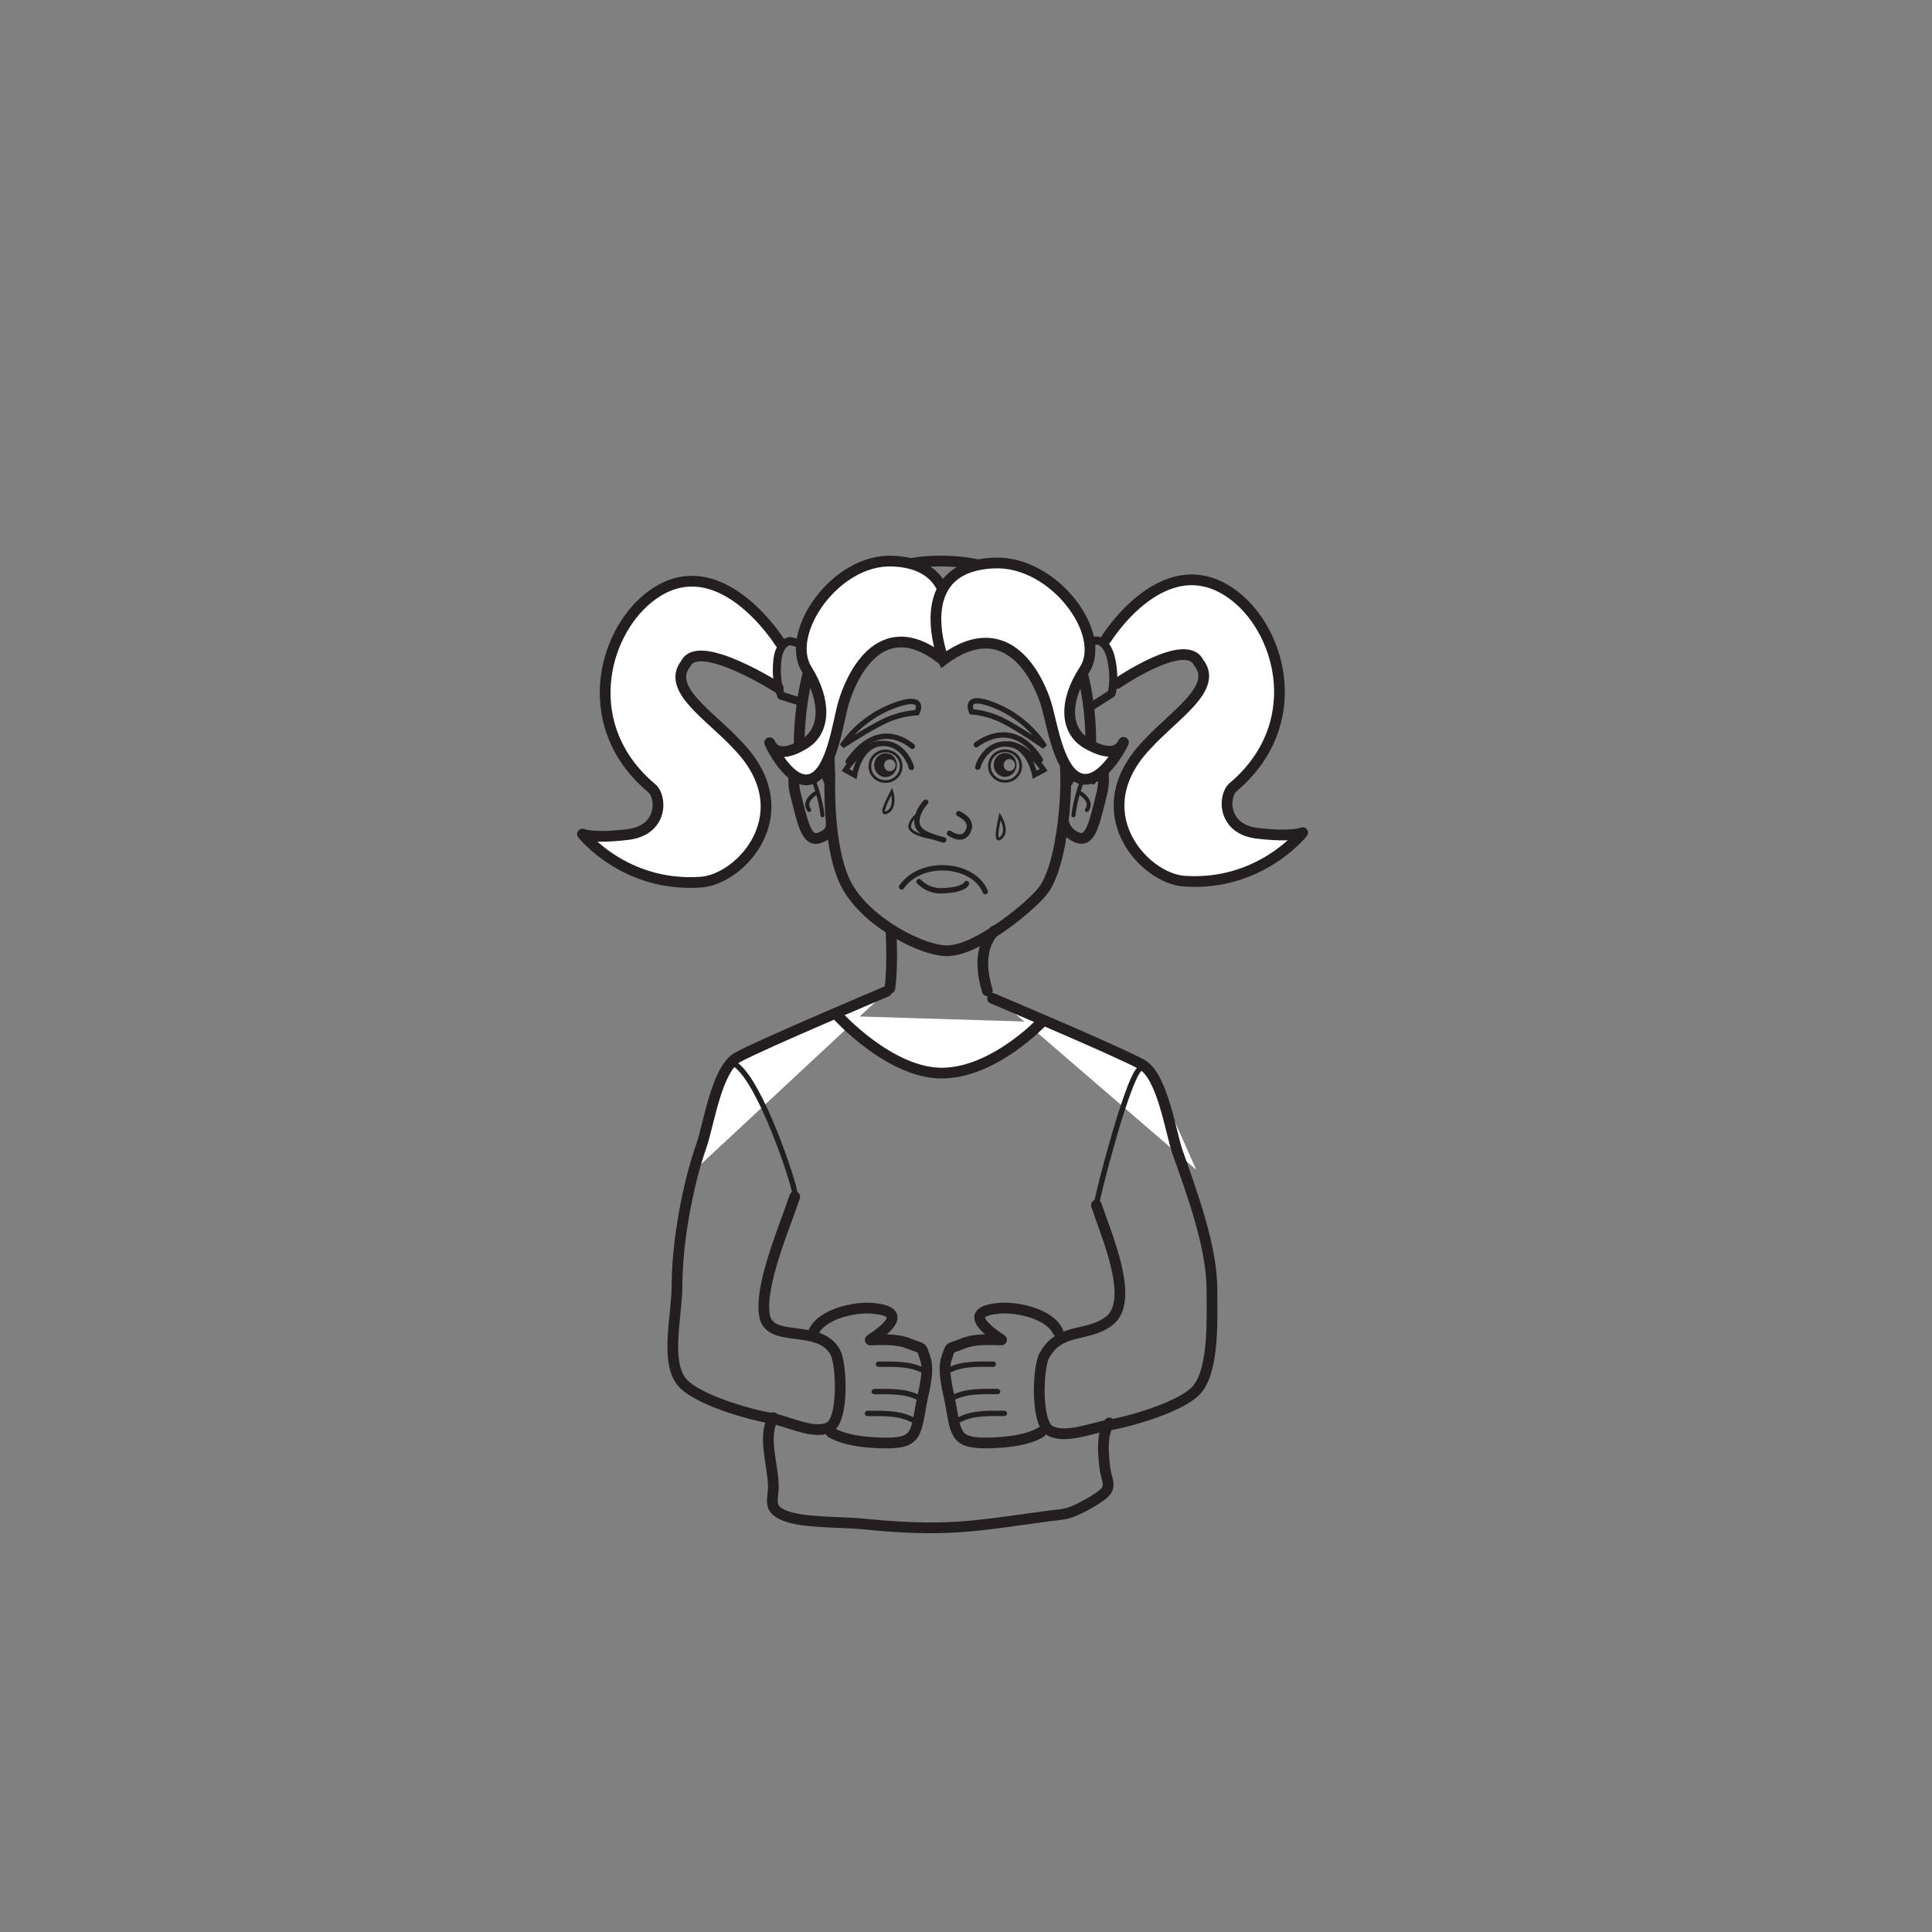 <?xml version="1.0" encoding="UTF-8"?>
<svg xmlns="http://www.w3.org/2000/svg" xmlns:xlink="http://www.w3.org/1999/xlink" width="360pt" height="360pt" viewBox="0 0 360 360" version="1.1">
<rect x="0" y="0" width="360" height="360" fill="#808080" stroke="none"/>
<g id="surface1">
<path style="fill:none;stroke-width:0.5;stroke-linecap:butt;stroke-linejoin:miter;stroke:rgb(13.73%,12.16%,12.549%);stroke-opacity:1;stroke-miterlimit:4;" d="M -0.002 0.001 C -0.002 0.001 1.596 -2.612 0.268 -3.921 C -1.061 -5.226 -0.533 -2.351 -0.002 0.001 Z M -0.002 0.001 " transform="matrix(1,0,0,-1,186.357,152.106)"/>
<path style="fill:none;stroke-width:0.5;stroke-linecap:butt;stroke-linejoin:miter;stroke:rgb(13.73%,12.16%,12.549%);stroke-opacity:1;stroke-miterlimit:4;" d="M 0.002 0.001 C 0.002 0.001 0.853 -2.933 -0.775 -3.854 C -2.404 -4.776 -1.135 -2.136 0.002 0.001 Z M 0.002 0.001 " transform="matrix(1,0,0,-1,166.193,147.446)"/>
<path style=" stroke:none;fill-rule:nonzero;fill:rgb(13.73%,12.16%,12.549%);fill-opacity:1;" d="M 167.969 162.582 C 167.926 162.586 167.887 162.586 167.844 162.586 C 167.809 162.59 167.809 162.527 167.84 162.527 L 167.965 162.527 C 168 162.527 168.008 162.582 167.969 162.582 "/>
<path style="fill:none;stroke-width:1;stroke-linecap:round;stroke-linejoin:round;stroke:rgb(13.73%,12.16%,12.549%);stroke-opacity:1;stroke-miterlimit:4;" d="M 0 -0.001 C 3.617 5.21 13.367 4.515 15.59 -0.88 " transform="matrix(1,0,0,-1,168,165.261)"/>
<path style="fill:none;stroke-width:1;stroke-linecap:round;stroke-linejoin:round;stroke:rgb(13.73%,12.16%,12.549%);stroke-opacity:1;stroke-miterlimit:4;" d="M 0.002 0 C 0.002 0 1.533 -1.804 4.26 -1.718 C 8.518 -1.578 8.842 -0.378 8.842 -0.378 " transform="matrix(1,0,0,-1,171.252,164.266)"/>
<path style="fill-rule:nonzero;fill:rgb(100%,100%,100%);fill-opacity:1;stroke-width:2;stroke-linecap:round;stroke-linejoin:round;stroke:rgb(13.73%,12.16%,12.549%);stroke-opacity:1;stroke-miterlimit:4;" d="M -0.002 -0 C -0.002 -0 11.213 18.168 24.147 7.875 C 32.779 1.008 37.229 -16.121 23.662 -27.598 C 21.807 -29.164 21.557 -35.426 28.182 -36.195 C 34.814 -36.969 36.619 -36.066 36.619 -36.066 C 36.619 -36.066 28.772 -46.09 14.557 -45.117 C 7.01 -44.602 -4.439 -32.09 7.736 -19.543 C 12.764 -14.063 20.967 -9.086 17.244 -4.402 C 14.854 0.551 2.068 -8.262 2.068 -8.262 " transform="matrix(1,0,0,-1,206.115,119.078)"/>
<path style="fill-rule:nonzero;fill:rgb(100%,100%,100%);fill-opacity:1;stroke-width:2;stroke-linecap:round;stroke-linejoin:round;stroke:rgb(13.73%,12.16%,12.549%);stroke-opacity:1;stroke-miterlimit:4;" d="M 0 0 C 0 0 -11.628 18.688 -24.519 8.344 C -33.125 1.442 -37.503 -15.707 -23.894 -27.132 C -22.031 -28.687 -21.746 -34.941 -28.382 -35.742 C -35.011 -36.542 -36.82 -35.656 -36.82 -35.656 C -36.82 -35.656 -28.933 -45.644 -14.718 -44.609 C -7.171 -44.066 4.227 -31.503 -7.996 -19.011 C -13.043 -13.542 -21.277 -8.609 -17.57 -3.906 C -15.195 1.059 -0.351 -8.414 -0.351 -8.414 " transform="matrix(1,0,0,-1,145.355,119.762)"/>
<path style="fill:none;stroke-width:1;stroke-linecap:butt;stroke-linejoin:miter;stroke:rgb(13.73%,12.16%,12.549%);stroke-opacity:1;stroke-miterlimit:4;" d="M -0.001 0.001 C -0.001 0.001 -1.853 3.709 4.425 1.138 C 10.69 -1.42 13.597 -6.475 13.597 -6.475 C 13.597 -6.475 8.89 -3.178 5.808 -1.639 C 2.741 -0.096 -0.001 0.001 -0.001 0.001 Z M -0.001 0.001 " transform="matrix(1,0,0,-1,181.052,132.634)"/>
<path style="fill:none;stroke-width:1;stroke-linecap:butt;stroke-linejoin:miter;stroke:rgb(13.73%,12.16%,12.549%);stroke-opacity:1;stroke-miterlimit:4;" d="M -0 -0.001 C -0 -0.001 1.977 3.706 -4.438 1.272 C -10.859 -1.149 -13.945 -6.185 -13.945 -6.185 C -13.945 -6.185 -9.078 -2.981 -5.93 -1.501 C -2.773 -0.024 -0 -0.001 -0 -0.001 Z M -0 -0.001 " transform="matrix(1,0,0,-1,170.871,132.804)"/>
<path style="fill:none;stroke-width:2;stroke-linecap:butt;stroke-linejoin:miter;stroke:rgb(13.73%,12.16%,12.549%);stroke-opacity:1;stroke-miterlimit:4;" d="M 0.001 0 C 0.001 0 -0.561 -13.512 3.185 -20.336 C 6.939 -27.156 17.294 -32.566 22.04 -32.422 C 27.642 -32.262 37.614 -24.078 39.849 -21.047 C 43.954 -15.461 44.974 3.547 42.935 6.867 C 39.747 12.074 44.649 15.379 39.419 21.438 C 35.216 26.289 29.259 28.438 26.095 25.715 C 20.657 21.027 19.903 23.172 14.79 25.887 C 8.837 29.035 0.337 19.625 -0.03 13.563 C -0.39 7.496 0.001 0 0.001 0 Z M 0.001 0 " transform="matrix(1,0,0,-1,154.636,144.738)"/>
<path style="fill:none;stroke-width:2;stroke-linecap:round;stroke-linejoin:round;stroke:rgb(13.73%,12.16%,12.549%);stroke-opacity:1;stroke-miterlimit:4;" d="M 0.001 -0.001 C 0.001 -0.001 2.02 4.976 4.497 4.425 C 6.966 3.882 6.935 0.128 6.306 -2.379 C 4.962 -7.727 4.302 -11.415 1.821 -10.501 C -0.647 -9.586 -0.855 -7.282 -0.855 -7.282 " transform="matrix(1,0,0,-1,198.972,145.582)"/>
<path style="fill:none;stroke-width:0.75;stroke-linecap:round;stroke-linejoin:round;stroke:rgb(13.73%,12.16%,12.549%);stroke-opacity:1;stroke-miterlimit:4;" d="M 0.001 -0.001 C 0.001 -0.001 -1.003 3.42 -2.226 -0.005 C -3.472 -3.427 -3.722 -6.123 -3.722 -6.123 " transform="matrix(1,0,0,-1,203.745,145.799)"/>
<path style="fill:none;stroke-width:0.75;stroke-linecap:round;stroke-linejoin:round;stroke:rgb(13.73%,12.16%,12.549%);stroke-opacity:1;stroke-miterlimit:4;" d="M 0.001 0.001 C 0.001 0.001 2.493 -1.463 1.259 -3.174 " transform="matrix(1,0,0,-1,201.261,147.763)"/>
<path style="fill:none;stroke-width:0.75;stroke-linecap:round;stroke-linejoin:round;stroke:rgb(13.73%,12.16%,12.549%);stroke-opacity:1;stroke-miterlimit:4;" d="M -0.001 -0.001 C -0.001 -0.001 1.003 3.42 2.226 -0.005 C 3.476 -3.427 3.722 -6.123 3.722 -6.123 " transform="matrix(1,0,0,-1,149.54,145.799)"/>
<path style="fill:none;stroke-width:0.75;stroke-linecap:round;stroke-linejoin:round;stroke:rgb(13.73%,12.16%,12.549%);stroke-opacity:1;stroke-miterlimit:4;" d="M 0.002 0.001 C 0.002 0.001 -2.494 -1.463 -1.26 -3.174 " transform="matrix(1,0,0,-1,152.025,147.763)"/>
<path style="fill:none;stroke-width:2;stroke-linecap:round;stroke-linejoin:miter;stroke:rgb(13.73%,12.16%,12.549%);stroke-opacity:1;stroke-miterlimit:4;" d="M 0.001 0 C 0.001 0 -1.87 4.965 -4.347 4.41 C -6.812 3.856 -6.933 0.102 -6.288 -2.41 C -4.929 -7.75 -4.245 -11.43 -1.773 -10.504 C 0.692 -9.578 0.349 -8.031 0.349 -8.031 " transform="matrix(1,0,0,-1,154.519,145.606)"/>
<path style=" stroke:none;fill-rule:nonzero;fill:rgb(13.73%,12.16%,12.549%);fill-opacity:1;" d="M 187.02 142.52 C 187.047 141.902 187.535 141.422 188.121 141.445 C 188.707 141.465 189.164 141.977 189.137 142.59 C 189.121 143.207 188.629 143.688 188.035 143.668 C 187.453 143.648 187 143.129 187.02 142.52 M 185.164 142.457 C 185.121 143.684 186.035 144.715 187.207 144.754 C 188.371 144.793 189.359 143.836 189.406 142.602 C 189.449 141.367 188.539 140.344 187.359 140.305 C 186.191 140.262 185.199 141.227 185.164 142.457 "/>
<path style="fill:none;stroke-width:0.5;stroke-linecap:butt;stroke-linejoin:miter;stroke:rgb(13.73%,12.16%,12.549%);stroke-opacity:1;stroke-miterlimit:4;" d="M 0.001 0.001 C -0.046 -1.573 1.204 -2.897 2.817 -2.948 C 4.431 -3.002 5.786 -1.776 5.841 -0.198 C 5.892 1.376 4.634 2.697 3.021 2.755 C 1.407 2.81 0.06 1.58 0.001 0.001 Z M 0.001 0.001 " transform="matrix(1,0,0,-1,184.358,142.638)"/>
<path style=" stroke:none;fill-rule:nonzero;fill:rgb(13.73%,12.16%,12.549%);fill-opacity:1;" d="M 164.742 142.566 C 164.766 141.945 165.258 141.469 165.844 141.488 C 166.43 141.512 166.891 142.023 166.863 142.633 C 166.844 143.25 166.352 143.73 165.766 143.715 C 165.184 143.695 164.723 143.176 164.742 142.566 M 162.891 142.5 C 162.848 143.73 163.758 144.758 164.926 144.801 C 166.109 144.84 167.09 143.871 167.133 142.645 C 167.176 141.418 166.262 140.387 165.09 140.344 C 163.918 140.305 162.926 141.27 162.891 142.5 "/>
<path style="fill:none;stroke-width:0.5;stroke-linecap:round;stroke-linejoin:miter;stroke:rgb(13.73%,12.16%,12.549%);stroke-opacity:1;stroke-miterlimit:4;" d="M 0.002 -0.001 C -0.068 -1.579 1.201 -2.899 2.811 -2.95 C 4.424 -3.009 5.771 -1.774 5.83 -0.2 C 5.885 1.378 4.619 2.694 3.018 2.753 C 1.396 2.808 0.045 1.573 0.002 -0.001 Z M 0.002 -0.001 " transform="matrix(1,0,0,-1,162.092,142.679)"/>
<path style="fill:none;stroke-width:1;stroke-linecap:round;stroke-linejoin:round;stroke:rgb(13.73%,12.16%,12.549%);stroke-opacity:1;stroke-miterlimit:4;" d="M 0.001 0.001 C 0.001 0.001 3.173 2.556 6.653 1.618 C 10.071 0.704 11.931 -2.839 11.931 -2.839 " transform="matrix(1,0,0,-1,181.913,138.77)"/>
<path style="fill:none;stroke-width:1;stroke-linecap:round;stroke-linejoin:miter;stroke:rgb(13.73%,12.16%,12.549%);stroke-opacity:1;stroke-miterlimit:4;" d="M 0 0.001 C 0.356 -0.799 -1.129 5.126 -5.969 4.357 C -9.703 3.759 -10.539 -1.467 -10.539 -1.467 L -12.23 -0.534 C -12.23 -0.534 -9.012 4.431 -5.629 4.427 " transform="matrix(1,0,0,-1,169.773,142.955)"/>
<path style="fill:none;stroke-width:1;stroke-linecap:round;stroke-linejoin:miter;stroke:rgb(13.73%,12.16%,12.549%);stroke-opacity:1;stroke-miterlimit:4;" d="M 0.002 -0.002 C -0.354 -0.775 1.072 4.959 5.912 4.193 C 9.666 3.607 10.545 -1.451 10.545 -1.451 L 12.228 -0.561 C 12.228 -0.561 8.971 4.264 5.576 4.268 " transform="matrix(1,0,0,-1,182.252,142.9)"/>
<path style="fill:none;stroke-width:1;stroke-linecap:round;stroke-linejoin:round;stroke:rgb(13.73%,12.16%,12.549%);stroke-opacity:1;stroke-miterlimit:4;" d="M 0.001 0.001 C 0.001 0.001 -2.851 2.606 -6.335 1.685 C -9.749 0.782 -11.944 -2.854 -11.944 -2.854 " transform="matrix(1,0,0,-1,169.995,139.067)"/>
<path style="fill:none;stroke-width:1;stroke-linecap:round;stroke-linejoin:round;stroke:rgb(13.73%,12.16%,12.549%);stroke-opacity:1;stroke-miterlimit:4;" d="M 0.001 0.001 C -0.272 -0.26 -0.968 -1.139 -1.355 -2.167 C -1.851 -3.459 -1.851 -4.956 0.005 -5.866 C 1.599 -6.647 3.388 -7.034 3.388 -7.034 " transform="matrix(1,0,0,-1,172.48,149.478)"/>
<path style="fill:none;stroke-width:0.5;stroke-linecap:round;stroke-linejoin:round;stroke:rgb(13.73%,12.16%,12.549%);stroke-opacity:1;stroke-miterlimit:4;" d="M -0.001 0.001 C -0.001 0.001 -4.189 0.583 -4.192 2.145 C -4.192 2.145 -4.189 3.313 -2.603 4.493 " transform="matrix(1,0,0,-1,173.689,156.125)"/>
<path style="fill:none;stroke-width:1;stroke-linecap:round;stroke-linejoin:round;stroke:rgb(13.73%,12.16%,12.549%);stroke-opacity:1;stroke-miterlimit:4;" d="M -0.001 -0.001 C -0.001 -0.001 2.925 -2.169 3.718 1.104 C 3.659 1.061 4.144 2.463 1.722 3.647 " transform="matrix(1,0,0,-1,176.923,155.264)"/>
<path style="fill:none;stroke-width:2;stroke-linecap:round;stroke-linejoin:round;stroke:rgb(13.73%,12.16%,12.549%);stroke-opacity:1;stroke-miterlimit:4;" d="M 0 -0 C 0 -0 3.441 36.937 -28.363 36.617 C -56.664 36.335 -54.172 -0.211 -54.172 -0.211 " transform="matrix(1,0,0,-1,203.133,141.156)"/>
<path style="fill:none;stroke-width:1.5;stroke-linecap:round;stroke-linejoin:round;stroke:rgb(13.73%,12.16%,12.549%);stroke-opacity:1;stroke-miterlimit:4;" d="M 0.001 0.001 L -2.769 0.731 C -2.769 0.731 -4.894 0.739 -5.214 -3.238 C -5.526 -7.21 -4.456 -9.449 -4.456 -9.449 L -1.405 -10.402 " transform="matrix(1,0,0,-1,150.026,120.188)"/>
<path style="fill:none;stroke-width:1.5;stroke-linecap:round;stroke-linejoin:round;stroke:rgb(13.73%,12.16%,12.549%);stroke-opacity:1;stroke-miterlimit:4;" d="M -0.001 0.001 L 2.651 1.048 C 2.651 1.048 4.765 1.31 5.569 -2.6 C 6.37 -6.506 5.585 -8.858 5.585 -8.858 L 1.78 -11.276 " transform="matrix(1,0,0,-1,201.524,120.392)"/>
<path style=" stroke:none;fill-rule:nonzero;fill:rgb(100%,100%,100%);fill-opacity:1;" d="M 175.371 122.707 C 175.371 122.707 181.797 105.102 166.223 104.551 C 155.59 104.18 146.129 118.023 150.324 124.727 C 154.047 130.699 153.762 136.176 149.969 138.547 C 146.176 140.93 144.27 140.145 143.512 138.566 C 142.754 136.988 146.562 146.066 150.738 145.27 C 154.918 144.469 156.035 134.988 157.164 131.035 C 158.293 127.082 163.582 113.645 175.371 122.707 "/>
<path style="fill:none;stroke-width:2;stroke-linecap:butt;stroke-linejoin:miter;stroke:rgb(13.73%,12.16%,12.549%);stroke-opacity:1;stroke-miterlimit:4;" d="M -0.001 -0.001 C -0.001 -0.001 6.425 17.604 -9.149 18.155 C -19.782 18.526 -29.243 4.682 -25.048 -2.021 C -21.325 -7.994 -21.61 -13.47 -25.403 -15.841 C -29.196 -18.224 -31.103 -17.439 -31.86 -15.861 C -32.618 -14.283 -28.81 -23.361 -24.634 -22.564 C -20.454 -21.763 -19.337 -12.283 -18.208 -8.33 C -17.079 -4.376 -11.79 9.061 -0.001 -0.001 Z M -0.001 -0.001 " transform="matrix(1,0,0,-1,175.372,122.706)"/>
<path style=" stroke:none;fill-rule:nonzero;fill:rgb(100%,100%,100%);fill-opacity:1;" d="M 175.801 122.918 C 175.801 122.918 168.996 105.512 185.316 104.906 C 196.449 104.5 206.418 118.168 202.066 124.824 C 198.176 130.754 198.504 136.18 202.488 138.52 C 206.477 140.852 208.453 140.066 209.25 138.504 C 210.039 136.934 206.078 145.938 201.707 145.168 C 197.324 144.398 196.113 135.008 194.906 131.098 C 193.711 127.191 188.117 113.898 175.801 122.918 "/>
<path style="fill:none;stroke-width:2;stroke-linecap:butt;stroke-linejoin:miter;stroke:rgb(13.73%,12.16%,12.549%);stroke-opacity:1;stroke-miterlimit:4;" d="M -0 0.002 C -0 0.002 -6.805 17.408 9.516 18.014 C 20.648 18.42 30.617 4.752 26.266 -1.904 C 22.375 -7.834 22.703 -13.26 26.687 -15.6 C 30.676 -17.932 32.652 -17.147 33.449 -15.584 C 34.238 -14.014 30.277 -23.018 25.906 -22.248 C 21.523 -21.479 20.312 -12.088 19.105 -8.178 C 17.91 -4.272 12.316 9.021 -0 0.002 Z M -0 0.002 " transform="matrix(1,0,0,-1,175.801,122.92)"/>
<path style=" stroke:none;fill-rule:nonzero;fill:rgb(100%,100%,100%);fill-opacity:1;" d="M 128.961 218.473 C 132.523 208.652 135.273 198.199 137.465 197.004 C 142.02 194.512 165.211 184.73 165.211 184.73 "/>
<path style="fill:none;stroke-width:2;stroke-linecap:round;stroke-linejoin:round;stroke:rgb(13.73%,12.16%,12.549%);stroke-opacity:1;stroke-miterlimit:4;" d="M 0.001 0.002 C -1.718 -5.252 -6.776 -16.857 -5.581 -22.35 C -4.483 -27.365 4.685 -23.568 7.575 -29.014 C 8.759 -31.24 9.102 -41.303 6.603 -42.846 C 3.837 -44.557 -1.327 -41.775 -4.476 -41.252 C -8.597 -40.568 -18.581 -37.709 -21.124 -34.412 C -24.171 -30.471 -21.925 -21.998 -21.925 -16.467 C -21.925 -8.545 -19.964 2.225 -17.374 9.549 C -16.038 13.314 -14.585 23.822 -10.62 25.99 C -6.062 28.478 17.126 38.264 17.126 38.264 " transform="matrix(1,0,0,-1,148.085,222.994)"/>
<path style=" stroke:none;fill-rule:nonzero;fill:rgb(100%,100%,100%);fill-opacity:1;" d="M 184.902 185.207 C 184.902 185.207 208.547 195.152 213.109 198.641 C 215.176 200.227 218.668 208.445 222.887 217.953 "/>
<path style="fill:none;stroke-width:2;stroke-linecap:round;stroke-linejoin:round;stroke:rgb(13.73%,12.16%,12.549%);stroke-opacity:1;stroke-miterlimit:4;" d="M 0 0 C -0.824 2.785 -1.836 7.688 1.297 11.148 " transform="matrix(1,0,0,-1,183.969,184.609)"/>
<path style="fill:none;stroke-width:2;stroke-linecap:round;stroke-linejoin:round;stroke:rgb(13.73%,12.16%,12.549%);stroke-opacity:1;stroke-miterlimit:4;" d="M 0 -0 C 0 -0 0.379 -6.875 -0.223 -10.754 " transform="matrix(1,0,0,-1,166.031,173.402)"/>
<path style="fill-rule:nonzero;fill:rgb(100%,100%,100%);fill-opacity:1;stroke-width:2;stroke-linecap:round;stroke-linejoin:round;stroke:rgb(13.73%,12.16%,12.549%);stroke-opacity:1;stroke-miterlimit:4;" d="M -0.002 -0.002 C -0.002 -0.002 -8.963 -9.514 -18.639 -9.514 C -28.311 -9.514 -37.982 1.162 -37.982 1.162 " transform="matrix(1,0,0,-1,194.107,190.447)"/>
<path style="fill:none;stroke-width:1;stroke-linecap:round;stroke-linejoin:miter;stroke:rgb(13.73%,12.16%,12.549%);stroke-opacity:1;stroke-miterlimit:4;" d="M -0 -0.002 C 4.718 -3.244 10.835 -21.787 11.07 -23.877 " transform="matrix(1,0,0,-1,137.016,198.334)"/>
<path style="fill:none;stroke-width:1;stroke-linecap:round;stroke-linejoin:miter;stroke:rgb(13.73%,12.16%,12.549%);stroke-opacity:1;stroke-miterlimit:4;" d="M 0.001 -0.001 C -2.358 -2.317 -7.976 -24.146 -7.976 -25.302 " transform="matrix(1,0,0,-1,212.273,199.261)"/>
<path style="fill:none;stroke-width:2;stroke-linecap:round;stroke-linejoin:round;stroke:rgb(13.73%,12.16%,12.549%);stroke-opacity:1;stroke-miterlimit:4;" d="M -0 -0.001 C 1.719 -5.255 7.332 -17.794 2.395 -21.564 C -1.727 -24.712 -6.848 -22.677 -9.738 -28.114 C -10.922 -30.345 -11.266 -40.407 -8.77 -41.95 C -5.996 -43.661 -0.895 -41.521 2.25 -40.997 C 6.371 -40.313 16.355 -37.454 18.902 -34.157 C 21.949 -30.216 21.531 -21.216 21.531 -15.685 C 21.531 -7.763 17.742 2.479 15.148 9.804 C 13.812 13.569 12.359 24.077 8.398 26.245 C 3.84 28.733 -19.344 38.519 -19.344 38.519 " transform="matrix(1,0,0,-1,204.297,224.561)"/>
<path style="fill:none;stroke-width:2;stroke-linecap:round;stroke-linejoin:round;stroke:rgb(13.73%,12.16%,12.549%);stroke-opacity:1;stroke-miterlimit:4;" d="M -0.002 -0.002 C 1.486 3.232 7.518 4.572 10.768 4.311 C 17.553 3.764 13.842 0.646 10.486 -1.592 C 13.178 -1.545 15.564 -1.369 17.932 -2.365 C 20.311 -3.369 19.893 -2.525 20.729 -5.01 C 21.549 -7.451 20.455 -10.979 20.022 -13.342 C 18.912 -19.412 19.147 -21.006 12.361 -20.783 C 9.193 -20.678 5.607 -20.26 3.189 -18.818 " transform="matrix(1,0,0,-1,151.674,248.084)"/>
<path style="fill:none;stroke-width:1;stroke-linecap:round;stroke-linejoin:round;stroke:rgb(13.73%,12.16%,12.549%);stroke-opacity:1;stroke-miterlimit:4;" d="M -0.001 0.001 C 3.007 0.001 5.776 0.142 8.37 -1.175 " transform="matrix(1,0,0,-1,161.642,263.376)"/>
<path style="fill:none;stroke-width:1;stroke-linecap:round;stroke-linejoin:round;stroke:rgb(13.73%,12.16%,12.549%);stroke-opacity:1;stroke-miterlimit:4;" d="M -0.002 0.001 C 3.002 0.005 5.771 0.142 8.369 -1.175 " transform="matrix(1,0,0,-1,162.908,259.302)"/>
<path style="fill:none;stroke-width:1;stroke-linecap:round;stroke-linejoin:round;stroke:rgb(13.73%,12.16%,12.549%);stroke-opacity:1;stroke-miterlimit:4;" d="M 0.001 0.001 C 3.005 0.005 5.774 0.142 8.368 -1.179 " transform="matrix(1,0,0,-1,163.706,254.204)"/>
<path style="fill:none;stroke-width:2;stroke-linecap:round;stroke-linejoin:round;stroke:rgb(13.73%,12.16%,12.549%);stroke-opacity:1;stroke-miterlimit:4;" d="M -0.002 -0 C -1.486 3.23 -7.518 4.57 -10.764 4.312 C -17.553 3.766 -13.842 0.648 -10.482 -1.59 C -13.178 -1.547 -15.564 -1.367 -17.932 -2.363 C -20.307 -3.367 -19.893 -2.523 -20.728 -5.012 C -21.549 -7.449 -20.451 -10.977 -20.021 -13.34 C -18.912 -19.41 -19.146 -21.004 -12.361 -20.781 C -9.193 -20.676 -5.607 -20.258 -3.189 -18.82 " transform="matrix(1,0,0,-1,197.111,248.074)"/>
<path style="fill:none;stroke-width:1;stroke-linecap:round;stroke-linejoin:round;stroke:rgb(13.73%,12.16%,12.549%);stroke-opacity:1;stroke-miterlimit:4;" d="M 0.002 -0.001 C -3.006 0.003 -5.779 0.144 -8.373 -1.177 " transform="matrix(1,0,0,-1,187.147,263.366)"/>
<path style="fill:none;stroke-width:1;stroke-linecap:round;stroke-linejoin:round;stroke:rgb(13.73%,12.16%,12.549%);stroke-opacity:1;stroke-miterlimit:4;" d="M -0.001 0.001 C -3.005 0.005 -5.774 0.142 -8.372 -1.175 " transform="matrix(1,0,0,-1,185.88,259.29)"/>
<path style="fill:none;stroke-width:1;stroke-linecap:round;stroke-linejoin:round;stroke:rgb(13.73%,12.16%,12.549%);stroke-opacity:1;stroke-miterlimit:4;" d="M 0 -0.002 C -3.008 0.002 -5.777 0.143 -8.371 -1.174 " transform="matrix(1,0,0,-1,185.082,254.193)"/>
<path style="fill:none;stroke-width:2;stroke-linecap:round;stroke-linejoin:round;stroke:rgb(13.73%,12.16%,12.549%);stroke-opacity:1;stroke-miterlimit:4;" d="M 0.001 0.001 C -2.065 -3.48 -0.054 -8.745 0.001 -12.792 C 0.032 -15.187 -1.128 -16.87 1.95 -18.19 C 5.368 -19.663 12.681 -19.397 16.532 -19.788 C 21.856 -20.323 27.204 -20.687 32.649 -20.464 C 38.86 -20.214 45.395 -19.089 51.489 -18.296 C 53.103 -18.085 54.032 -18.105 55.497 -17.593 C 57.278 -16.972 61.403 -14.69 62.087 -13.558 C 62.817 -12.351 61.966 -11.019 61.79 -9.487 C 61.493 -6.905 61.067 -3.249 62.587 -0.976 " transform="matrix(1,0,0,-1,144.101,264.161)"/>
</g>
</svg>
